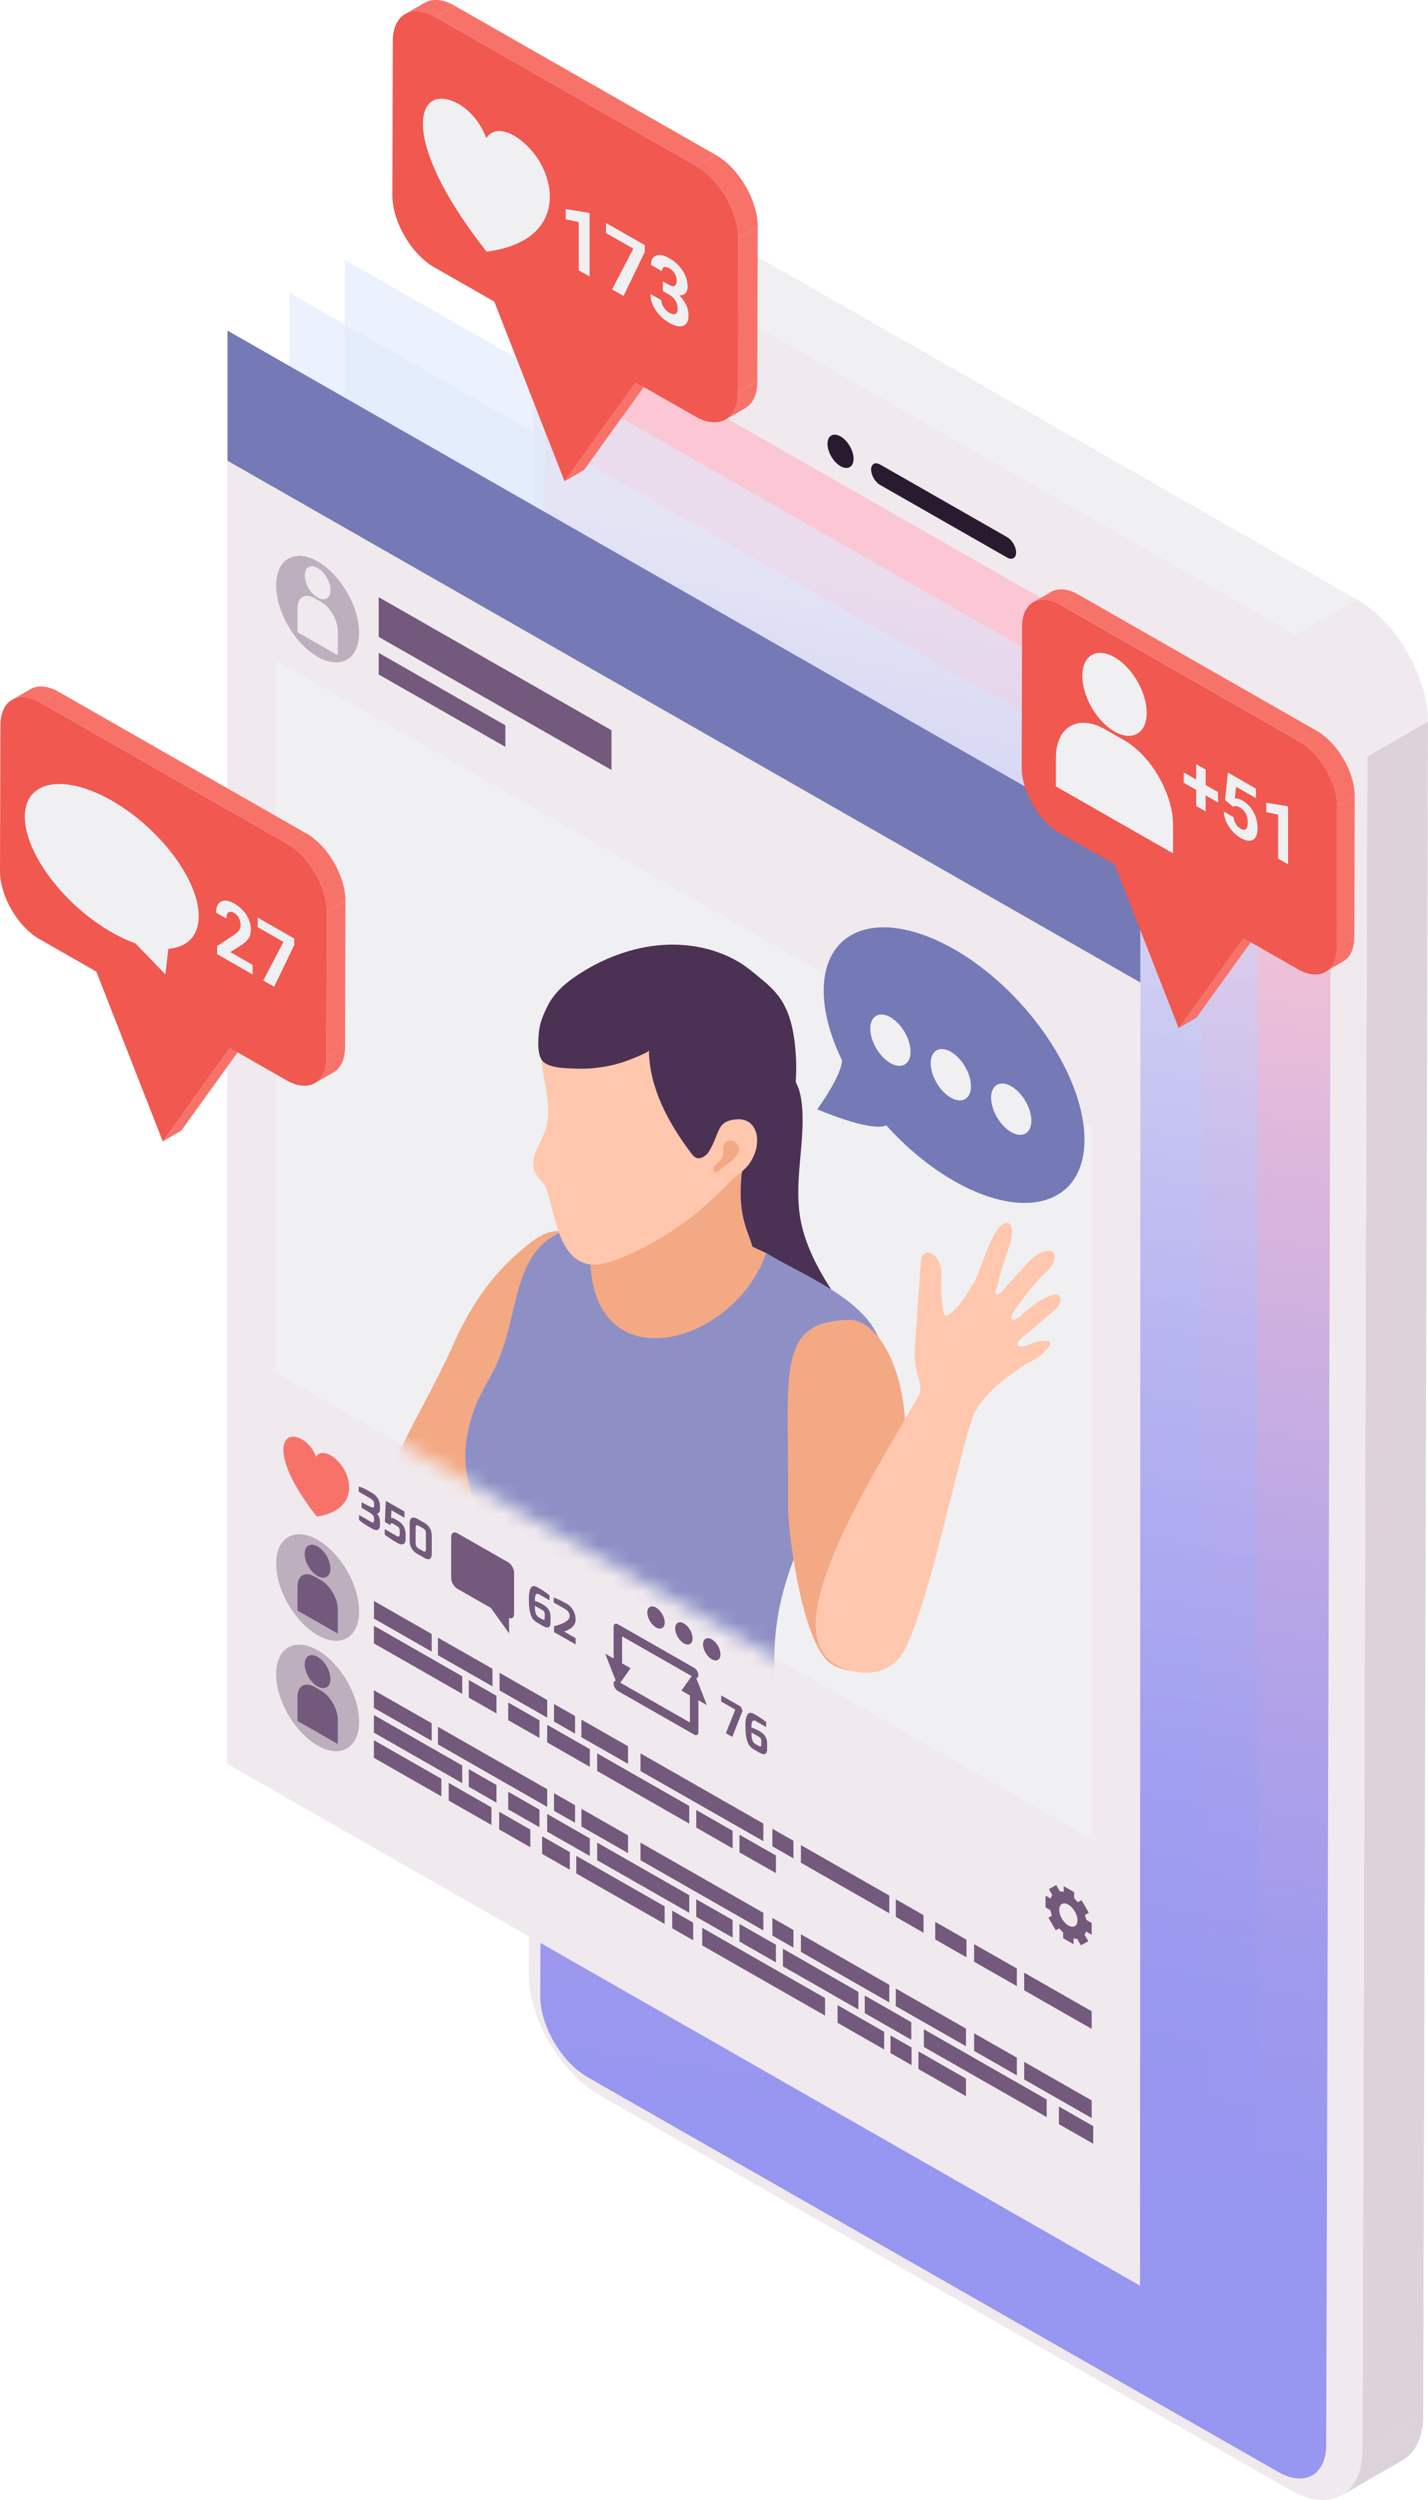 <?xml version="1.0" encoding="UTF-8"?> <svg xmlns="http://www.w3.org/2000/svg" width="92" height="161" viewBox="0 0 92 161" fill="none"> <g clip-path="url(#clip0_581_5409)"> <path d="M88.082 48.722L92 46.467L91.69 155.517L87.772 157.773L88.082 48.722Z" fill="#DED2DA"></path> <path d="M82.589 43.12C84.28 44.087 85.656 46.441 85.651 48.364L85.336 157.414C85.336 159.342 83.949 160.122 82.258 159.15L37.763 133.726C36.067 132.759 34.696 130.405 34.701 128.482L35.011 19.432C35.011 17.504 36.397 16.724 38.088 17.696L82.584 43.12H82.589Z" fill="#F0EAEE"></path> <path d="M56.699 31.229L64.886 35.907C65.201 36.088 65.464 35.938 65.464 35.579C65.464 35.221 65.207 34.773 64.886 34.592L56.699 29.914C56.384 29.732 56.122 29.883 56.122 30.242C56.122 30.6 56.379 31.047 56.699 31.229Z" fill="#2A1A30"></path> <path d="M53.312 28.584C53.312 29.114 53.691 29.758 54.153 30.023C54.615 30.288 54.993 30.075 54.993 29.545C54.993 29.015 54.615 28.371 54.153 28.106C53.691 27.841 53.312 28.054 53.312 28.584Z" fill="#2A1A30"></path> <path d="M42.915 13.18L87.41 38.604C87.804 38.827 88.182 39.103 88.55 39.414C89.301 40.059 89.978 40.875 90.529 41.769L86.612 44.024C86.061 43.13 85.383 42.315 84.637 41.67C84.275 41.358 83.892 41.083 83.498 40.859L38.997 15.43L42.915 13.175V13.18Z" fill="#F0F0F2"></path> <path d="M83.492 40.854L87.41 38.599C89.951 40.054 92.005 43.572 91.999 46.462L88.082 48.717C88.092 45.828 86.034 42.304 83.492 40.854Z" fill="#F0EAEE"></path> <path d="M90.345 158.443L86.428 160.698C87.252 160.22 87.767 159.212 87.772 157.778L91.69 155.522C91.69 156.957 91.175 157.97 90.345 158.443Z" fill="#DED2DA"></path> <path d="M90.345 158.443L86.428 160.698C87.252 160.22 87.767 159.212 87.772 157.778L91.69 155.522C91.69 156.962 91.175 157.97 90.345 158.443Z" fill="#DED2DA"></path> <mask id="mask0_581_5409" style="mask-type:luminance" maskUnits="userSpaceOnUse" x="86" y="155" width="6" height="6"> <path d="M90.345 158.443L86.428 160.698C87.252 160.22 87.767 159.212 87.772 157.778L91.69 155.522C91.69 156.962 91.175 157.97 90.345 158.443Z" fill="white"></path> </mask> <g mask="url(#mask0_581_5409)"> <g style="mix-blend-mode:multiply" opacity="0.2"> <path d="M87.772 157.772L91.69 155.517C91.69 156.951 91.175 157.965 90.345 158.438L86.428 160.693C87.252 160.215 87.767 159.207 87.772 157.772Z" fill="#DED2DA"></path> </g> </g> <path d="M35.72 15.113L39.637 12.857C40.472 12.374 41.633 12.447 42.914 13.175L38.997 15.43C37.715 14.697 36.56 14.63 35.72 15.113Z" fill="#F0F0F2"></path> <mask id="mask1_581_5409" style="mask-type:luminance" maskUnits="userSpaceOnUse" x="35" y="12" width="8" height="4"> <path d="M42.914 13.18L38.997 15.435C37.715 14.703 36.56 14.635 35.72 15.118L39.637 12.863C39.989 12.66 40.399 12.556 40.845 12.556C41.465 12.556 42.169 12.759 42.909 13.18H42.914Z" fill="white"></path> </mask> <g mask="url(#mask1_581_5409)"> <path d="M35.72 15.113L39.637 12.857C40.147 12.566 40.772 12.478 41.47 12.613L37.553 14.869C36.854 14.734 36.229 14.822 35.72 15.113Z" fill="#F0F0F2"></path> <path d="M37.552 14.869L41.47 12.613C41.921 12.702 42.41 12.889 42.914 13.175L38.996 15.43C38.492 15.144 38.009 14.957 37.552 14.869Z" fill="#F0F0F2"></path> </g> <path d="M34.066 127.089C34.056 129.979 36.114 133.502 38.656 134.952L83.151 160.376C84.496 161.145 85.709 161.182 86.554 160.615C87.132 160.226 87.541 159.555 87.699 158.64C87.746 158.37 87.772 158.079 87.772 157.773L88.088 48.722C88.088 48.099 87.993 47.439 87.82 46.784C87.184 44.404 85.493 41.998 83.498 40.859L38.997 15.43C38.635 15.222 38.288 15.072 37.947 14.967C37.154 14.723 36.434 14.76 35.857 15.04C35.221 15.347 34.754 15.95 34.528 16.797C34.428 17.166 34.376 17.576 34.376 18.034L34.066 127.084V127.089ZM34.701 128.482L35.011 19.432C35.011 19.125 35.048 18.85 35.111 18.605C35.263 18.039 35.573 17.639 35.998 17.436C36.387 17.249 36.865 17.228 37.39 17.389C37.616 17.457 37.847 17.561 38.089 17.696L82.584 43.12C83.913 43.879 85.042 45.485 85.467 47.07C85.583 47.506 85.646 47.948 85.646 48.364L85.336 157.414C85.336 157.622 85.32 157.814 85.288 157.996C85.183 158.604 84.91 159.051 84.527 159.311C83.965 159.69 83.156 159.664 82.258 159.15L37.763 133.726C36.072 132.759 34.696 130.405 34.701 128.482Z" fill="#F0EAEE"></path> <path d="M85.75 52.683L85.441 157.466C85.441 158.043 85.314 158.521 85.089 158.874C84.574 159.701 83.545 159.877 82.363 159.202L37.868 133.778C37.637 133.648 37.411 133.487 37.196 133.31C35.825 132.182 34.801 130.197 34.806 128.534L35.121 23.751C35.121 21.822 36.508 21.043 38.199 22.015L82.694 47.439C83.996 48.182 85.11 49.746 85.551 51.305C85.682 51.773 85.756 52.236 85.756 52.677L85.75 52.683Z" fill="url(#paint0_linear_581_5409)"></path> <path style="mix-blend-mode:multiply" opacity="0.6" d="M18.642 18.85L18.616 111.15L77.432 144.754L77.459 52.454L18.642 18.85Z" fill="url(#paint1_linear_581_5409)"></path> <path style="mix-blend-mode:multiply" opacity="0.6" d="M22.208 16.735L22.182 109.035L80.998 142.639L81.025 50.339L22.208 16.735Z" fill="url(#paint2_linear_581_5409)"></path> <path d="M14.657 21.292L14.63 113.592L73.447 147.197L73.473 54.897L14.657 21.292Z" fill="#F0EAEE"></path> <path d="M73.468 63.274L14.657 29.67V21.292L73.468 54.897V63.274Z" fill="#7579B6"></path> <path d="M23.137 40.755C23.137 39.061 21.94 37.003 20.465 36.156C18.989 35.309 17.791 36 17.791 37.7C17.791 39.399 18.989 41.452 20.465 42.299C21.94 43.141 23.137 42.455 23.137 40.755Z" fill="#BEAFBE"></path> <path d="M21.294 38.006C21.294 38.531 20.921 38.744 20.465 38.484C20.008 38.224 19.635 37.585 19.635 37.06C19.635 36.535 20.008 36.322 20.465 36.582C20.921 36.842 21.294 37.481 21.294 38.006Z" fill="#F0EAEE"></path> <path d="M21.762 42.195V40.626C21.762 39.94 21.273 39.097 20.675 38.755L20.255 38.516C19.656 38.172 19.168 38.458 19.168 39.144V40.714L21.762 42.195Z" fill="#F0EAEE"></path> <path d="M21.284 93.714C21.583 93.88 21.888 94.176 22.092 94.498C22.78 95.564 22.791 97.294 20.417 97.674C17.996 94.618 17.96 92.872 18.632 92.57C18.837 92.477 19.131 92.518 19.435 92.684C19.792 92.882 20.155 93.261 20.365 93.817C20.564 93.49 20.921 93.511 21.279 93.714H21.284Z" fill="#F7736A"></path> <path d="M23.117 95.74C23.353 95.782 23.673 95.969 23.994 96.156C24.293 96.333 24.482 96.65 24.482 96.983V97.144C24.482 97.367 24.414 97.481 24.277 97.466C24.419 97.617 24.482 97.809 24.482 98.048V98.178C24.482 98.536 24.303 98.63 23.973 98.443C23.663 98.266 23.369 98.11 23.132 97.876V97.565L23.82 97.96C23.999 98.064 24.099 98.105 24.099 97.908V97.809C24.099 97.622 23.999 97.523 23.836 97.424L23.295 97.097V96.749L23.836 97.024C24.025 97.123 24.104 97.118 24.104 96.957V96.847C24.104 96.671 23.978 96.562 23.836 96.484L23.111 96.068V95.756L23.117 95.74Z" fill="#73597B"></path> <path d="M24.792 98.479L25.553 98.916C25.732 99.015 25.753 98.905 25.753 98.807V98.599C25.753 98.495 25.737 98.37 25.574 98.277L25.322 98.131C25.228 98.074 25.154 98.09 25.154 98.219L24.797 98.017L24.855 96.655L26.058 97.341V97.741L25.217 97.263L25.196 97.762C25.254 97.741 25.322 97.762 25.385 97.793C25.49 97.84 25.622 97.928 25.679 97.965C25.994 98.162 26.131 98.469 26.131 98.786V99.103C26.131 99.529 25.853 99.503 25.627 99.378C25.291 99.186 25.154 99.103 24.787 98.828V98.49L24.792 98.479Z" fill="#73597B"></path> <path d="M26.394 98.1C26.394 97.731 26.588 97.642 26.892 97.814L27.339 98.069C27.701 98.277 27.817 98.599 27.817 98.895V100.054C27.817 100.423 27.638 100.501 27.339 100.329L26.892 100.075C26.588 99.903 26.394 99.612 26.394 99.238V98.095V98.1ZM26.977 99.732L27.239 99.882C27.365 99.955 27.439 99.94 27.439 99.773V98.749C27.439 98.609 27.386 98.495 27.255 98.422L26.971 98.261C26.808 98.167 26.777 98.282 26.777 98.37V99.394C26.777 99.581 26.892 99.68 26.982 99.732H26.977Z" fill="#73597B"></path> <path d="M34.543 102.18C34.816 102.31 35.153 102.538 35.405 102.736V103.063L34.727 102.673C34.48 102.533 34.459 102.855 34.454 103.094C34.612 103.141 34.79 103.219 35 103.344C35.384 103.562 35.468 103.843 35.468 104.139V104.477C35.468 104.856 35.273 104.877 34.985 104.716L34.596 104.492C34.281 104.31 34.071 103.978 34.071 103.001C34.071 102.18 34.302 102.07 34.538 102.18H34.543ZM34.717 104.154L34.922 104.274C35.032 104.336 35.095 104.342 35.095 104.18V103.973C35.095 103.817 35.042 103.744 34.932 103.682L34.459 103.411C34.459 103.723 34.486 104.025 34.717 104.154Z" fill="#73597B"></path> <path d="M35.672 102.881C35.919 102.975 36.145 103.073 36.497 103.271C36.907 103.505 37.085 103.926 37.085 104.305C37.085 104.814 36.518 105.012 36.339 105.074L37.085 105.5V105.901L35.693 105.106V104.726C35.945 104.674 36.702 104.451 36.702 104.092C36.702 103.884 36.607 103.739 36.376 103.604L35.672 103.203V102.881Z" fill="#73597B"></path> <path d="M46.459 109.185L47.735 109.913L47.84 110.173L47.178 111.856L46.764 111.617L47.373 110.1L46.464 109.58V109.18L46.459 109.185Z" fill="#73597B"></path> <path d="M48.497 110.339C48.77 110.469 49.106 110.698 49.358 110.895V111.222L48.68 110.833C48.434 110.692 48.413 111.015 48.407 111.254C48.565 111.3 48.743 111.378 48.953 111.503C49.337 111.721 49.421 112.002 49.421 112.298V112.636C49.421 113.015 49.227 113.036 48.938 112.875L48.549 112.652C48.234 112.47 48.024 112.137 48.024 111.16C48.024 110.339 48.255 110.23 48.491 110.339H48.497ZM48.67 112.314L48.875 112.433C48.985 112.496 49.048 112.501 49.048 112.34V112.132C49.048 111.976 48.995 111.903 48.885 111.841L48.413 111.571C48.413 111.882 48.439 112.184 48.67 112.314Z" fill="#73597B"></path> <path d="M32.711 100.594L29.471 98.744C29.245 98.614 29.066 98.718 29.066 98.973V101.629C29.066 101.883 29.245 102.195 29.471 102.32L31.619 103.546L32.805 105.194L32.79 104.206C32.979 104.274 33.12 104.17 33.12 103.941V101.286C33.12 101.031 32.942 100.719 32.716 100.594H32.711Z" fill="#73597B"></path> <path d="M23.137 103.765C23.137 102.07 21.94 100.012 20.465 99.165C18.989 98.323 17.791 99.009 17.791 100.709C17.791 102.408 18.989 104.461 20.465 105.308C21.94 106.15 23.137 105.464 23.137 103.765Z" fill="#BEAFBE"></path> <path d="M21.289 101.015C21.289 101.54 20.916 101.753 20.459 101.494C20.002 101.234 19.629 100.594 19.629 100.07C19.629 99.545 20.002 99.332 20.459 99.591C20.916 99.851 21.289 100.49 21.289 101.015Z" fill="#73597B"></path> <path d="M21.762 105.204V103.635C21.762 102.949 21.273 102.107 20.675 101.764L20.255 101.525C19.656 101.182 19.168 101.468 19.168 102.154V103.723L21.762 105.204Z" fill="#73597B"></path> <path d="M27.811 106.363L24.093 104.238V103.105L27.811 105.23V106.363Z" fill="#73597B"></path> <path d="M29.78 109.086L24.088 105.833L24.093 104.7L29.78 107.953V109.086Z" fill="#73597B"></path> <path d="M31.986 110.344L30.201 109.326V108.193L31.986 109.211V110.344Z" fill="#73597B"></path> <path d="M34.754 111.924L32.742 110.781V109.643L34.754 110.791V111.924Z" fill="#73597B"></path> <path d="M37.999 113.785L35.252 112.21V111.077L37.999 112.646V113.785Z" fill="#73597B"></path> <path d="M44.406 117.443L38.472 114.05V112.917L44.406 116.305V117.443Z" fill="#73597B"></path> <path d="M47.2 119.039L44.857 117.698V116.565L47.2 117.906V119.039Z" fill="#73597B"></path> <path d="M49.988 120.629L47.641 119.293V118.155L49.988 119.496V120.629Z" fill="#73597B"></path> <path d="M57.293 123.212L51.6 119.959V118.826L57.293 122.074V123.212Z" fill="#73597B"></path> <path d="M59.498 124.47L57.713 123.446V122.313L59.498 123.337V124.47Z" fill="#73597B"></path> <path d="M62.266 126.05L60.254 124.901V123.768L62.266 124.917V126.05Z" fill="#73597B"></path> <path d="M65.511 127.905L62.759 126.336V125.203L65.511 126.772V127.905Z" fill="#73597B"></path> <path d="M70.332 130.659L65.984 128.175V127.042L70.332 129.526V130.659Z" fill="#73597B"></path> <path d="M31.729 108.603L28.215 106.597V105.464L31.729 107.47V108.603Z" fill="#73597B"></path> <path d="M35.252 110.614L32.185 108.863V107.73L35.252 109.481V110.614Z" fill="#73597B"></path> <path d="M37.048 111.643L35.693 110.869V109.736L37.048 110.51V111.643Z" fill="#73597B"></path> <path d="M51.117 119.678L49.762 118.904V117.771L51.117 118.545V119.678Z" fill="#73597B"></path> <path d="M40.462 113.592L37.458 111.877V110.744L40.462 112.459V113.592Z" fill="#73597B"></path> <path d="M49.179 118.571L41.265 114.055V112.917L49.179 117.438V118.571Z" fill="#73597B"></path> <path d="M23.137 110.874C23.137 109.18 21.94 107.122 20.465 106.275C18.989 105.433 17.791 106.119 17.791 107.818C17.791 109.518 18.989 111.571 20.465 112.418C21.94 113.26 23.137 112.574 23.137 110.874Z" fill="#BEAFBE"></path> <path d="M21.289 108.125C21.289 108.65 20.916 108.863 20.459 108.603C20.002 108.343 19.629 107.704 19.629 107.179C19.629 106.654 20.002 106.441 20.459 106.701C20.916 106.961 21.289 107.6 21.289 108.125Z" fill="#73597B"></path> <path d="M21.762 112.314V110.744C21.762 110.058 21.273 109.216 20.675 108.873L20.255 108.634C19.656 108.291 19.168 108.577 19.168 109.263V110.833L21.762 112.314Z" fill="#73597B"></path> <path d="M27.811 112.111L24.088 109.986V108.853L27.811 110.978V112.111Z" fill="#73597B"></path> <path d="M29.78 114.834L24.088 111.581V110.448L29.78 113.696V114.834Z" fill="#73597B"></path> <path d="M31.986 116.092L30.201 115.068V113.935L31.986 114.954V116.092Z" fill="#73597B"></path> <path d="M34.754 117.672L32.742 116.523V115.391L34.754 116.539V117.672Z" fill="#73597B"></path> <path d="M37.999 119.527L35.252 117.958V116.82L37.999 118.394V119.527Z" fill="#73597B"></path> <path d="M44.406 123.186L38.472 119.798V118.665L44.406 122.053V123.186Z" fill="#73597B"></path> <path d="M47.2 124.782L44.857 123.446V122.313L47.2 123.649V124.782Z" fill="#73597B"></path> <path d="M49.988 126.377L47.641 125.036V123.903L49.988 125.239V126.377Z" fill="#73597B"></path> <path d="M57.293 128.955L51.6 125.701V124.569L57.293 127.822V128.955Z" fill="#73597B"></path> <path d="M62.234 131.777L57.708 129.194L57.713 128.061L62.234 130.644V131.777Z" fill="#73597B"></path> <path d="M65.511 133.653L62.759 132.078V130.945L65.511 132.515V133.653Z" fill="#73597B"></path> <path d="M70.332 136.402L65.984 133.918V132.785L70.332 135.269V136.402Z" fill="#73597B"></path> <path d="M35.252 116.362L28.215 112.34V111.207L35.252 115.224V116.362Z" fill="#73597B"></path> <path d="M37.048 117.386L35.693 116.617V115.479L37.048 116.253V117.386Z" fill="#73597B"></path> <path d="M51.117 125.426L49.762 124.652V123.519L51.117 124.293V125.426Z" fill="#73597B"></path> <path d="M40.462 119.34L37.458 117.625V116.487L40.462 118.202V119.34Z" fill="#73597B"></path> <path d="M70.432 138.055L68.221 136.797V135.659L70.432 136.922V138.055Z" fill="#73597B"></path> <path d="M49.179 124.319L41.265 119.798V118.665L49.179 123.186V124.319Z" fill="#73597B"></path> <path d="M37.127 119.517L42.82 122.77V123.903L37.127 120.65V119.517Z" fill="#73597B"></path> <path d="M34.927 118.259L36.712 119.278V120.411L34.927 119.392V118.259Z" fill="#73597B"></path> <path d="M32.159 116.679L34.165 117.823V118.961L32.159 117.812V116.679Z" fill="#73597B"></path> <path d="M28.909 114.819L31.66 116.394V117.527L28.909 115.957V114.819Z" fill="#73597B"></path> <path d="M24.088 112.07L28.436 114.554V115.687L24.088 113.203V112.07Z" fill="#73597B"></path> <path d="M59.173 132.109L62.234 133.861V134.994L59.173 133.248V132.109Z" fill="#73597B"></path> <path d="M57.372 131.086L58.727 131.855V132.993L57.372 132.219V131.086Z" fill="#73597B"></path> <path d="M43.308 123.046L44.658 123.82V124.953L43.308 124.179V123.046Z" fill="#73597B"></path> <path d="M53.963 129.132L56.962 130.847V131.985L53.963 130.27V129.132Z" fill="#73597B"></path> <path d="M45.241 124.153L53.155 128.674V129.807L45.241 125.286V124.153Z" fill="#73597B"></path> <path d="M55.302 129.412L50.44 126.632V125.499L55.302 128.279V129.412Z" fill="#73597B"></path> <path d="M58.711 131.361L55.712 129.646V128.513L58.711 130.228V131.361Z" fill="#73597B"></path> <path d="M67.433 136.34L59.52 131.824V130.685L67.433 135.207V136.34Z" fill="#73597B"></path> <path d="M42.825 104.487C42.825 104.134 42.573 103.702 42.264 103.526C41.954 103.349 41.702 103.494 41.702 103.848C41.702 104.201 41.954 104.633 42.264 104.809C42.573 104.986 42.825 104.84 42.825 104.487Z" fill="#73597B"></path> <path d="M44.621 105.511C44.621 105.157 44.369 104.726 44.059 104.549C43.75 104.373 43.498 104.518 43.498 104.872C43.498 105.225 43.75 105.656 44.059 105.833C44.369 106.01 44.621 105.864 44.621 105.511Z" fill="#73597B"></path> <path d="M46.417 106.535C46.417 106.181 46.165 105.75 45.855 105.573C45.545 105.397 45.294 105.542 45.294 105.895C45.294 106.249 45.545 106.68 45.855 106.857C46.165 107.034 46.417 106.888 46.417 106.535Z" fill="#73597B"></path> <path d="M68.494 124.823V124.449C68.405 124.371 68.321 124.283 68.242 124.184L68.016 124.309L67.544 123.498L67.769 123.368C67.728 123.254 67.691 123.134 67.67 123.015L67.36 122.838V122.079L67.686 122.266C67.712 122.183 67.749 122.105 67.796 122.043L67.575 121.663L68.048 121.398L68.284 121.804C68.363 121.804 68.447 121.814 68.531 121.84V121.471L69.203 121.856V122.251C69.282 122.329 69.361 122.412 69.434 122.505L69.676 122.37L70.148 123.181L69.896 123.321C69.933 123.425 69.965 123.534 69.986 123.638L70.332 123.841V124.6L69.975 124.392C69.949 124.47 69.917 124.537 69.875 124.6L70.117 125.015L69.639 125.275L69.397 124.86C69.324 124.86 69.245 124.86 69.166 124.834V125.208L68.499 124.823H68.494ZM68.242 122.994C68.242 123.363 68.505 123.815 68.83 124.002C69.156 124.189 69.418 124.038 69.418 123.669C69.418 123.3 69.156 122.848 68.83 122.661C68.505 122.474 68.242 122.625 68.242 122.994Z" fill="#73597B"></path> <path d="M44.721 111.706L39.806 108.899C39.654 108.811 39.533 108.603 39.533 108.432C39.533 108.26 39.654 108.187 39.806 108.276L44.448 110.926V108.91C44.448 108.738 44.569 108.665 44.721 108.754C44.873 108.842 44.994 109.05 44.994 109.222V111.55C44.994 111.721 44.873 111.794 44.721 111.706Z" fill="#73597B"></path> <path d="M43.902 108.873L44.721 107.725L45.54 109.809L43.902 108.873Z" fill="#73597B"></path> <path d="M39.806 107.553C39.654 107.465 39.533 107.257 39.533 107.086V104.757C39.533 104.586 39.654 104.513 39.806 104.601L44.721 107.408C44.873 107.496 44.994 107.704 44.994 107.876C44.994 108.047 44.873 108.12 44.721 108.031L40.079 105.381V107.397C40.079 107.569 39.958 107.642 39.806 107.553Z" fill="#73597B"></path> <path d="M40.625 107.434L39.806 108.588L38.992 106.498L40.625 107.434Z" fill="#73597B"></path> <path d="M70.327 118.426L17.787 88.407V42.548L70.327 72.572V118.426Z" fill="#F0F0F2"></path> <path d="M39.396 49.585V47.028L24.398 38.458V41.015L39.396 49.585Z" fill="#73597B"></path> <path d="M32.559 48.099V46.711L24.398 42.044V43.437L32.559 48.099Z" fill="#73597B"></path> <mask id="mask2_581_5409" style="mask-type:luminance" maskUnits="userSpaceOnUse" x="17" y="42" width="54" height="77"> <path d="M70.327 118.426L17.787 88.407V42.548L70.327 72.572V118.426Z" fill="white"></path> </mask> <g mask="url(#mask2_581_5409)"> <path d="M30.847 98.292C31.141 97.965 31.43 97.627 31.708 97.289C33.215 95.444 34.649 93.542 36.009 91.593C36.818 90.429 37.653 89.26 38.367 88.038C38.976 86.994 40.111 85.076 40.315 83.844C40.693 81.568 38.546 79.39 36.062 79.281C34.996 79.234 34.124 80.045 33.357 80.71C31.556 82.264 30.217 84.312 29.261 86.464C28.016 89.28 26.378 91.921 25.154 94.758C24.923 95.299 24.634 95.86 24.519 96.442C23.957 99.207 25.396 101.296 27.454 100.88C28.305 100.709 29.056 100.101 29.66 99.519C30.07 99.129 30.464 98.713 30.847 98.287V98.292Z" fill="#F3A984"></path> <path d="M50.939 69.215C51.48 69.812 51.643 70.659 51.69 71.465C51.822 73.757 51.181 76.064 51.538 78.33C51.816 80.097 52.678 81.698 53.639 83.184C54.095 83.891 54.489 84.426 54.699 85.227C54.925 86.084 55.33 86.931 55.755 87.711C56.711 89.473 58.076 91.188 58.008 93.183C56.175 93.968 54.059 93.599 52.373 92.633C50.482 91.552 49.264 89.525 47.972 87.825C47.043 86.599 46.166 85.315 45.614 83.881C45.184 82.769 44.958 81.573 44.953 80.383C44.953 79.76 45 79.136 45.058 78.512C45.31 75.638 45.562 72.764 45.809 69.89C45.819 69.994 45.63 70.015 45.578 69.921C45.525 69.828 45.562 69.713 45.604 69.615L50.939 69.215Z" fill="#4B3154"></path> <path d="M49.363 80.695C47.541 79.874 46.88 79.427 44.968 79.001C44.658 78.933 43.618 79.323 43.303 79.255C40.977 78.767 38.504 78.876 36.35 79.817C36.324 79.827 36.303 79.837 36.277 79.853V93.973H49.952L49.363 80.7V80.695Z" fill="#F3A984"></path> <path d="M39.192 78.757C39.15 78.757 39.113 78.757 39.076 78.757C39.417 78.651 39.612 78.742 39.192 78.757Z" fill="#F7736A"></path> <path d="M30.485 90.944C30.858 89.821 31.614 88.761 32.086 87.649C33.819 83.548 32.732 78.99 39.071 78.762C38.677 78.881 38.094 79.255 38.042 80.295C37.59 89.291 47.263 86.791 49.358 80.695C52.094 82.332 56.558 83.964 56.858 87.212C56.91 87.794 56.112 88.579 55.917 89.265C55.697 90.055 55.424 90.829 55.119 91.593C53.47 95.761 50.876 99.617 50.125 104.03C49.831 105.755 49.831 107.512 49.931 109.258C49.978 110.084 50.125 110.937 50.083 111.758C50.073 111.981 50.12 112.387 50.083 112.579C50.02 112.88 49.863 112.989 49.579 113.213C48.056 114.388 46.076 114.517 44.38 115.38C36.949 119.153 32.864 113.915 32.297 113.488C31.871 113.166 32.055 113.265 32.412 110.214C33.888 97.71 28.311 97.487 30.485 90.949V90.944Z" fill="#8E90C5"></path> <path d="M48.639 81.303C48.639 81.303 39.99 86.375 40.116 81.688C40.295 75.15 40.667 74.396 43.561 73.383C44.354 73.107 45.184 72.889 46.024 72.873C49.08 72.816 47.899 74.464 47.783 75.617C47.442 79.037 48.587 79.51 48.639 81.303Z" fill="#F3A984"></path> <path d="M44.968 78.034C45.22 77.821 45.472 77.608 45.714 77.384C46.554 76.61 47.51 75.711 48.093 74.729C49.968 71.579 50.057 67.359 47.389 64.62C45.493 62.677 42.484 61.871 39.859 62.609C39.15 62.812 38.472 63.113 37.811 63.446C37.243 63.737 36.676 64.059 36.246 64.522C35.962 64.828 35.742 65.187 35.542 65.551C35.316 65.961 35.111 66.387 34.996 66.84C34.486 68.877 35.857 70.961 35.069 72.972C34.896 73.409 34.639 73.819 34.486 74.261C34.329 74.703 34.287 75.217 34.534 75.617C34.77 75.997 35.075 76.184 35.216 76.605C35.405 77.171 35.531 77.774 35.694 78.351C35.873 78.98 36.051 79.619 36.377 80.191C37.165 81.589 38.304 81.677 39.717 81.126C41.623 80.383 43.403 79.333 44.968 78.034Z" fill="#FFC7AD"></path> <path d="M51.296 68.461C51.155 64.496 49.973 63.82 48.45 62.557C46.974 61.331 44.984 60.78 43.067 60.837C41.109 60.894 39.192 61.559 37.538 62.583C37.469 62.625 37.406 62.666 37.338 62.708C36.482 63.259 35.721 63.893 35.264 64.813C35.033 65.275 34.796 65.837 34.733 66.356C34.67 66.881 34.565 68.035 35.038 68.414C35.532 68.809 36.571 68.799 37.175 68.82C37.995 68.846 38.814 68.757 39.607 68.555C40.001 68.456 40.389 68.326 40.767 68.165C40.893 68.113 41.807 67.765 41.807 67.64C41.839 70.088 43.073 72.328 44.512 74.245C44.617 74.386 44.737 74.531 44.905 74.578C45.157 74.645 45.394 74.464 45.593 74.297C46.208 73.772 46.938 73.128 47.809 73.559C48.382 73.907 48.167 74.645 48.03 75.176C48.004 75.274 47.783 76.028 48.098 76.033C48.413 76.033 51.459 73.227 51.291 68.456L51.296 68.461Z" fill="#4B3154"></path> <path d="M47.479 72.083C48.844 71.99 49.191 73.674 48.256 74.968C47.983 75.347 47.5 75.685 47.137 75.986C44.69 78.05 44.071 75.815 44.853 75.113C46.66 73.481 45.761 72.198 47.479 72.083Z" fill="#FFC7AD"></path> <path d="M46.602 75.16C46.759 75.014 48.319 74.105 47.258 73.487C46.964 73.315 46.638 73.57 46.591 73.876C46.565 74.037 46.617 74.199 46.591 74.36C46.575 74.453 46.539 74.542 46.486 74.625C46.35 74.848 45.877 75.061 45.966 75.389C46.05 75.68 46.507 75.238 46.596 75.16H46.602Z" fill="#F3A984"></path> <path d="M58.181 94.488C58.932 89.114 56.768 84.946 54.683 84.998C49.883 85.118 50.86 88.501 50.771 97.055C50.755 98.433 51.574 105.256 53.307 106.956C53.895 107.533 55.077 107.73 55.875 107.579C59.583 106.873 57.981 95.927 58.181 94.488Z" fill="#F3A984"></path> <path d="M59.289 89.281C59.242 88.854 59.079 88.444 59 88.023C58.895 87.451 58.932 86.869 58.974 86.292C59.089 84.645 59.205 82.997 59.32 81.344C59.341 81.074 59.41 80.742 59.672 80.669C59.788 80.638 59.914 80.669 60.019 80.731C60.344 80.903 60.539 81.267 60.607 81.625C60.68 81.989 60.649 82.358 60.638 82.727C60.628 83.34 60.68 83.954 60.806 84.556C60.817 84.608 60.833 84.671 60.875 84.702C60.953 84.764 61.074 84.707 61.158 84.645C61.536 84.359 61.852 84.005 62.114 83.616C62.251 83.413 62.377 83.205 62.492 82.992C62.597 82.794 62.755 82.639 62.844 82.441C63.322 81.355 63.605 80.175 64.257 79.183C64.472 78.85 65.065 78.455 65.176 79.099C65.265 79.629 65.065 80.16 64.887 80.669C64.671 81.287 64.477 81.916 64.314 82.55C64.278 82.701 64.251 82.857 64.199 83.002C64.173 83.07 64.089 83.179 64.104 83.252C64.209 83.683 64.861 82.81 64.95 82.711C65.307 82.316 65.664 81.927 66.021 81.532C66.42 81.09 66.882 80.617 67.481 80.56C67.675 80.544 67.838 80.549 67.912 80.726C67.964 80.861 67.933 81.09 67.891 81.225C67.796 81.526 67.555 81.755 67.329 81.979C66.777 82.529 66.273 83.122 65.822 83.756C65.612 84.052 65.349 84.374 65.197 84.702C64.992 85.128 65.449 85.008 65.664 84.821C66.137 84.411 66.604 83.974 67.161 83.678C67.392 83.553 67.728 83.382 67.99 83.361C68.316 83.335 68.39 83.688 68.279 83.933C68.174 84.177 67.964 84.359 67.759 84.53C67.271 84.951 66.777 85.367 66.289 85.788C66.084 85.96 65.78 86.141 65.633 86.365C65.522 86.531 65.522 86.734 65.769 86.724C66.105 86.713 66.399 86.521 66.72 86.422C66.94 86.355 67.177 86.329 67.407 86.355C67.513 86.365 67.639 86.406 67.665 86.505C67.686 86.588 67.628 86.666 67.576 86.734C67.281 87.093 66.93 87.446 66.499 87.638C66.037 87.841 65.585 88.205 65.17 88.49C64.32 89.088 63.516 89.785 62.965 90.673C62.634 91.209 62.403 91.806 62.041 92.321C61.951 92.445 61.852 92.57 61.71 92.617C61.547 92.674 61.363 92.627 61.195 92.565C60.654 92.368 60.16 92.045 59.756 91.64C59.457 91.344 58.853 90.756 59.058 90.309C59.221 89.961 59.32 89.66 59.278 89.265L59.289 89.281Z" fill="#FFC7AD"></path> <path d="M62.749 91.084C61.536 89.925 60.806 89.478 59.273 89.743C55.633 95.98 50.387 104.425 53.507 106.976C54.221 107.564 56.432 108.359 57.839 106.893C59.535 105.137 61.883 92.965 62.749 91.079V91.084Z" fill="#FFC7AD"></path> </g> <path d="M67.407 66.71C64.125 61.918 58.811 58.883 55.529 59.922C52.756 60.806 52.325 64.324 54.247 68.284C54.232 69.282 52.651 71.439 52.651 71.439C52.651 71.439 56.091 72.93 57.099 72.473C60.334 76.075 64.608 78.153 67.407 77.265C70.69 76.225 70.69 71.496 67.407 66.71Z" fill="#7579B6"></path> <path d="M58.663 67.728C58.663 68.544 58.086 68.877 57.366 68.466C56.652 68.056 56.069 67.063 56.069 66.247C56.069 65.431 56.647 65.099 57.366 65.509C58.081 65.92 58.663 66.912 58.663 67.728Z" fill="#F0F0F2"></path> <path d="M62.555 69.953C62.555 70.769 61.977 71.101 61.258 70.691C60.543 70.28 59.96 69.287 59.96 68.471C59.96 67.655 60.538 67.323 61.258 67.733C61.972 68.144 62.555 69.137 62.555 69.953Z" fill="#F0F0F2"></path> <path d="M66.446 72.172C66.446 72.988 65.869 73.32 65.149 72.91C64.435 72.499 63.852 71.506 63.852 70.691C63.852 69.875 64.43 69.542 65.149 69.953C65.863 70.363 66.446 71.356 66.446 72.172Z" fill="#F0F0F2"></path> <path d="M75.936 66.206L77.081 65.545L81.256 59.74L80.106 60.4L75.936 66.206Z" fill="#F7736A"></path> <path d="M67.718 38.12L66.573 38.781C67.024 38.521 67.644 38.557 68.332 38.952L69.477 38.292C68.789 37.897 68.164 37.861 67.718 38.12Z" fill="#F7736A"></path> <mask id="mask3_581_5409" style="mask-type:luminance" maskUnits="userSpaceOnUse" x="66" y="37" width="4" height="2"> <path d="M67.718 38.12L66.573 38.781C67.024 38.521 67.644 38.557 68.332 38.952L69.477 38.292C68.789 37.897 68.164 37.861 67.718 38.12Z" fill="white"></path> </mask> <g mask="url(#mask3_581_5409)"> <path d="M68.332 38.952L69.477 38.292C68.936 37.985 68.437 37.897 68.028 37.996L66.883 38.656C67.292 38.557 67.791 38.645 68.332 38.952Z" fill="#F7736A"></path> <path d="M66.882 38.656L68.027 37.996C67.917 38.022 67.812 38.063 67.712 38.12L66.567 38.781C66.662 38.723 66.767 38.682 66.882 38.656Z" fill="#F7736A"></path> </g> <path d="M85.383 62.578L86.528 61.918C86.975 61.663 87.248 61.118 87.253 60.348L86.108 61.008C86.108 61.783 85.83 62.323 85.389 62.578H85.383Z" fill="#F7736A"></path> <mask id="mask4_581_5409" style="mask-type:luminance" maskUnits="userSpaceOnUse" x="85" y="60" width="3" height="3"> <path d="M85.383 62.578L86.528 61.918C86.975 61.663 87.248 61.118 87.253 60.348L86.108 61.008C86.108 61.783 85.83 62.323 85.389 62.578H85.383Z" fill="white"></path> </mask> <g mask="url(#mask4_581_5409)"> <path d="M85.383 62.578L86.528 61.918C86.975 61.663 87.248 61.118 87.253 60.348L86.108 61.008C86.108 61.783 85.83 62.323 85.389 62.578H85.383Z" fill="#F7736A"></path> </g> <path d="M86.108 61.008L87.253 60.348L87.279 51.285L86.134 51.945L86.108 61.008Z" fill="#F7736A"></path> <path d="M83.666 47.714L84.811 47.054L69.477 38.292L68.332 38.952L83.666 47.714Z" fill="#F7736A"></path> <path d="M86.134 51.945L87.279 51.285C87.279 49.731 86.181 47.839 84.811 47.054L83.666 47.714C85.031 48.494 86.139 50.391 86.134 51.945Z" fill="#F7736A"></path> <mask id="mask5_581_5409" style="mask-type:luminance" maskUnits="userSpaceOnUse" x="83" y="47" width="5" height="5"> <path d="M86.134 51.945L87.279 51.285C87.279 49.731 86.181 47.839 84.811 47.054L83.666 47.714C85.031 48.494 86.139 50.391 86.134 51.945Z" fill="white"></path> </mask> <g mask="url(#mask5_581_5409)"> <path d="M86.134 51.945L87.279 51.285C87.279 50.547 87.032 49.731 86.628 48.998L85.483 49.658C85.892 50.396 86.139 51.207 86.134 51.945Z" fill="#F7736A"></path> <path d="M85.478 49.653L86.623 48.993C86.171 48.182 85.525 47.465 84.811 47.054L83.666 47.714C84.385 48.125 85.031 48.842 85.478 49.653Z" fill="#F7736A"></path> </g> <path d="M68.332 38.952C66.967 38.172 65.853 38.796 65.848 40.355L65.822 49.424C65.822 50.978 66.919 52.87 68.29 53.654L71.808 55.666L75.936 66.211L80.111 60.411L83.629 62.422C84.995 63.202 86.108 62.578 86.113 61.024L86.14 51.955C86.14 50.401 85.042 48.509 83.671 47.725L68.337 38.962L68.332 38.952Z" fill="#F05850"></path> <path d="M73.878 45.906C73.878 47.226 72.948 47.766 71.803 47.111C70.659 46.457 69.729 44.856 69.729 43.531C69.729 42.205 70.659 41.665 71.803 42.325C72.948 42.98 73.878 44.586 73.878 45.906Z" fill="#F0F0F2"></path> <path d="M75.574 54.959V53.119C75.574 51.113 74.15 48.655 72.412 47.662L71.189 46.966C69.451 45.973 68.027 46.8 68.027 48.806V50.645L75.579 54.959H75.574Z" fill="#F0F0F2"></path> <path d="M77.674 50.557L78.473 51.014V51.68L77.674 51.222V52.257L77.065 51.908V50.869L76.262 50.412V49.746L77.065 50.204V49.211L77.674 49.559V50.552V50.557Z" fill="#F0F0F2"></path> <path d="M78.924 51.524L79.108 49.752L80.914 50.786V51.399L79.633 50.666L79.554 51.415C79.707 51.409 79.869 51.456 80.037 51.55C80.342 51.726 80.583 51.971 80.757 52.288C80.93 52.605 81.019 52.963 81.019 53.353C81.019 53.592 80.977 53.779 80.888 53.92C80.799 54.06 80.673 54.133 80.51 54.143C80.347 54.153 80.153 54.096 79.932 53.966C79.738 53.857 79.554 53.706 79.391 53.519C79.223 53.332 79.092 53.13 78.998 52.911C78.903 52.693 78.85 52.475 78.845 52.262L79.481 52.626C79.496 52.787 79.538 52.932 79.622 53.067C79.701 53.197 79.806 53.301 79.938 53.374C80.085 53.457 80.195 53.462 80.274 53.384C80.352 53.312 80.389 53.161 80.389 52.943C80.389 52.724 80.342 52.547 80.253 52.381C80.163 52.22 80.037 52.09 79.869 51.997C79.717 51.908 79.596 51.888 79.502 51.924L79.439 51.955L78.929 51.519L78.924 51.524Z" fill="#F0F0F2"></path> <path d="M82.984 55.661L82.343 55.297V52.464L81.582 52.298V51.7L82.915 51.913L82.984 51.955V55.661Z" fill="#F0F0F2"></path> <path d="M10.487 73.507L11.674 72.821L16.007 66.803L14.815 67.489L10.487 73.507Z" fill="#F7736A"></path> <path d="M1.964 44.383L0.772 45.069C1.239 44.799 1.885 44.84 2.599 45.246L3.792 44.56C3.077 44.154 2.431 44.113 1.964 44.383Z" fill="#F7736A"></path> <mask id="mask6_581_5409" style="mask-type:luminance" maskUnits="userSpaceOnUse" x="0" y="44" width="4" height="2"> <path d="M1.964 44.383L0.772 45.069C1.239 44.799 1.885 44.84 2.599 45.246L3.792 44.56C3.077 44.154 2.431 44.113 1.964 44.383Z" fill="white"></path> </mask> <g mask="url(#mask6_581_5409)"> <path d="M2.6 45.246L3.792 44.56C3.23 44.237 2.715 44.149 2.29 44.253L1.098 44.939C1.523 44.835 2.038 44.923 2.6 45.246Z" fill="#F7736A"></path> <path d="M1.098 44.939L2.29 44.253C2.174 44.284 2.064 44.326 1.964 44.383L0.772 45.069C0.872 45.012 0.982 44.97 1.098 44.939Z" fill="#F7736A"></path> </g> <path d="M20.286 69.75L21.478 69.064C21.94 68.799 22.224 68.237 22.229 67.432L21.037 68.118C21.037 68.918 20.748 69.485 20.286 69.75Z" fill="#F7736A"></path> <mask id="mask7_581_5409" style="mask-type:luminance" maskUnits="userSpaceOnUse" x="20" y="67" width="3" height="3"> <path d="M20.286 69.75L21.478 69.064C21.94 68.799 22.224 68.237 22.229 67.432L21.037 68.118C21.037 68.918 20.748 69.485 20.286 69.75Z" fill="white"></path> </mask> <g mask="url(#mask7_581_5409)"> <path d="M20.286 69.75L21.478 69.064C21.94 68.799 22.224 68.237 22.229 67.432L21.037 68.118C21.037 68.918 20.748 69.485 20.286 69.75Z" fill="#F7736A"></path> </g> <path d="M21.037 68.118L22.229 67.437L22.255 58.031L21.063 58.717L21.037 68.118Z" fill="#F7736A"></path> <path d="M18.506 54.33L19.693 53.649L3.792 44.56L2.6 45.246L18.506 54.33Z" fill="#F7736A"></path> <path d="M21.063 58.716L22.255 58.03C22.255 56.419 21.116 54.455 19.698 53.644L18.506 54.33C19.924 55.141 21.069 57.105 21.063 58.716Z" fill="#F7736A"></path> <mask id="mask8_581_5409" style="mask-type:luminance" maskUnits="userSpaceOnUse" x="18" y="53" width="5" height="6"> <path d="M21.063 58.716L22.255 58.03C22.255 56.419 21.116 54.455 19.698 53.644L18.506 54.33C19.924 55.141 21.069 57.105 21.063 58.716Z" fill="white"></path> </mask> <g mask="url(#mask8_581_5409)"> <path d="M21.063 58.717L22.255 58.031C22.255 57.267 21.998 56.419 21.578 55.655L20.386 56.341C20.811 57.105 21.063 57.947 21.063 58.717Z" fill="#F7736A"></path> <path d="M20.386 56.341L21.578 55.655C21.111 54.813 20.444 54.07 19.698 53.644L18.506 54.33C19.252 54.756 19.919 55.499 20.386 56.341Z" fill="#F7736A"></path> </g> <path d="M2.599 45.246C1.182 44.435 0.032 45.085 0.026 46.701L0 56.102C0 57.713 1.14 59.678 2.557 60.489L6.207 62.573L10.487 73.507L14.814 67.489L18.459 69.573C19.877 70.384 21.032 69.734 21.032 68.123L21.058 58.722C21.058 57.111 19.919 55.146 18.501 54.335L2.599 45.246Z" fill="#F05850"></path> <path d="M12.803 59.002C12.803 61.341 10.293 61.809 7.2 60.042C4.107 58.275 1.597 54.943 1.597 52.599C1.597 50.256 4.107 49.793 7.2 51.56C10.293 53.327 12.803 56.658 12.803 58.997V59.002Z" fill="#F0F0F2"></path> <path d="M10.655 62.749L10.939 60.291L8.072 60.083L10.655 62.749Z" fill="#F0F0F2"></path> <path d="M16.274 62.755L13.985 61.445V60.925L15.067 60.218C15.214 60.12 15.324 60.016 15.397 59.917C15.471 59.818 15.502 59.709 15.502 59.584C15.502 59.413 15.466 59.257 15.392 59.117C15.319 58.976 15.208 58.867 15.072 58.784C14.919 58.701 14.804 58.691 14.715 58.758C14.631 58.826 14.583 58.961 14.583 59.153L13.916 58.774C13.916 58.54 13.964 58.353 14.063 58.218C14.158 58.077 14.3 58.005 14.473 57.999C14.652 57.989 14.851 58.051 15.077 58.181C15.424 58.379 15.686 58.628 15.88 58.924C16.07 59.221 16.164 59.543 16.164 59.891C16.164 60.078 16.122 60.25 16.038 60.395C15.954 60.541 15.807 60.686 15.597 60.832L14.835 61.315L16.274 62.136V62.749V62.755Z" fill="#F0F0F2"></path> <path d="M18.953 60.873L17.661 63.545L16.962 63.144L18.26 60.66L16.6 59.709V59.096L18.958 60.442V60.868L18.953 60.873Z" fill="#F0F0F2"></path> <path d="M36.371 30.99L37.631 30.268L42.211 23.901L40.95 24.624L36.371 30.99Z" fill="#F7736A"></path> <path d="M27.36 0.182L26.1 0.904C26.593 0.618 27.276 0.66 28.032 1.091L29.293 0.369C28.536 -0.062 27.854 -0.104 27.36 0.182Z" fill="#F7736A"></path> <mask id="mask9_581_5409" style="mask-type:luminance" maskUnits="userSpaceOnUse" x="26" y="-1" width="4" height="3"> <path d="M27.36 0.182L26.1 0.904C26.593 0.618 27.276 0.66 28.032 1.091L29.293 0.369C28.536 -0.062 27.854 -0.104 27.36 0.182Z" fill="white"></path> </mask> <g mask="url(#mask9_581_5409)"> <path d="M28.032 1.091L29.293 0.369C28.699 0.031 28.153 -0.068 27.707 0.047L26.446 0.769C26.893 0.66 27.444 0.754 28.032 1.091Z" fill="#F7736A"></path> <path d="M26.441 0.769L27.701 0.042C27.581 0.073 27.465 0.12 27.36 0.177L26.1 0.899C26.205 0.837 26.32 0.79 26.441 0.764V0.769Z" fill="#F7736A"></path> </g> <path d="M46.743 27.014L48.003 26.292C48.491 26.011 48.791 25.414 48.796 24.567L47.536 25.289C47.536 26.136 47.231 26.734 46.743 27.014Z" fill="#F7736A"></path> <mask id="mask10_581_5409" style="mask-type:luminance" maskUnits="userSpaceOnUse" x="46" y="24" width="3" height="4"> <path d="M46.743 27.014L48.003 26.292C48.491 26.011 48.791 25.414 48.796 24.567L47.536 25.289C47.536 26.136 47.231 26.734 46.743 27.014Z" fill="white"></path> </mask> <g mask="url(#mask10_581_5409)"> <path d="M46.743 27.014L48.003 26.292C48.491 26.011 48.791 25.414 48.796 24.567L47.536 25.289C47.536 26.136 47.231 26.734 46.743 27.014Z" fill="#F7736A"></path> </g> <path d="M47.531 25.289L48.791 24.567L48.817 14.619L47.562 15.342L47.531 25.289Z" fill="#F7736A"></path> <path d="M44.853 10.706L46.113 9.978L29.287 0.369L28.032 1.091L44.853 10.706Z" fill="#F7736A"></path> <path d="M47.562 15.342L48.822 14.619C48.822 12.915 47.614 10.836 46.118 9.978L44.857 10.701C46.359 11.558 47.567 13.632 47.562 15.342Z" fill="#F7736A"></path> <mask id="mask11_581_5409" style="mask-type:luminance" maskUnits="userSpaceOnUse" x="44" y="9" width="5" height="7"> <path d="M47.562 15.342L48.822 14.619C48.822 12.915 47.614 10.836 46.118 9.978L44.857 10.701C46.359 11.558 47.567 13.632 47.562 15.342Z" fill="white"></path> </mask> <g mask="url(#mask11_581_5409)"> <path d="M47.562 15.342L48.822 14.619C48.822 13.809 48.554 12.915 48.108 12.109L46.848 12.832C47.294 13.637 47.567 14.531 47.562 15.342Z" fill="#F7736A"></path> <path d="M46.842 12.832L48.103 12.109C47.609 11.215 46.9 10.431 46.112 9.984L44.852 10.706C45.64 11.158 46.349 11.943 46.842 12.837V12.832Z" fill="#F7736A"></path> </g> <path d="M28.032 1.091C26.535 0.234 25.312 0.92 25.306 2.63L25.28 12.577C25.28 14.281 26.488 16.36 27.985 17.218L31.845 19.421L36.371 30.99L40.951 24.624L44.81 26.827C46.312 27.685 47.531 26.994 47.536 25.289L47.562 15.342C47.562 13.637 46.354 11.558 44.858 10.701L28.032 1.091Z" fill="#F05850"></path> <path d="M33.11 8.731C33.693 9.064 34.271 9.635 34.67 10.259C35.988 12.307 35.972 15.596 31.351 16.21C26.714 10.306 26.677 6.985 27.985 6.439C28.384 6.273 28.962 6.361 29.544 6.694C30.232 7.089 30.926 7.827 31.33 8.892C31.729 8.284 32.422 8.341 33.11 8.731Z" fill="#F0F0F2"></path> <path d="M37.989 17.81L37.285 17.41V14.302L36.445 14.12V13.466L37.91 13.699L37.983 13.741V17.805L37.989 17.81Z" fill="#F0F0F2"></path> <path d="M41.539 16.23L40.173 19.058L39.433 18.637L40.804 16.012L39.044 15.009V14.36L41.539 15.784V16.236V16.23Z" fill="#F0F0F2"></path> <path d="M42.705 18.117L43.077 18.33C43.256 18.434 43.387 18.455 43.471 18.403C43.555 18.351 43.597 18.236 43.597 18.07C43.597 17.904 43.555 17.753 43.471 17.613C43.387 17.473 43.272 17.363 43.119 17.275C42.983 17.197 42.873 17.176 42.783 17.207C42.694 17.239 42.647 17.327 42.647 17.462L41.943 17.062C41.943 16.849 41.99 16.688 42.09 16.579C42.19 16.47 42.332 16.418 42.51 16.423C42.689 16.428 42.888 16.495 43.104 16.62C43.476 16.833 43.77 17.104 43.981 17.431C44.191 17.758 44.301 18.101 44.301 18.46C44.301 18.647 44.254 18.787 44.154 18.886C44.054 18.985 43.928 19.032 43.765 19.021C43.965 19.219 44.112 19.427 44.212 19.645C44.311 19.863 44.359 20.087 44.359 20.31C44.359 20.669 44.243 20.892 44.017 20.98C43.786 21.069 43.487 21.001 43.109 20.788C42.757 20.586 42.468 20.315 42.242 19.972C42.017 19.629 41.906 19.286 41.906 18.933L42.61 19.333C42.61 19.484 42.657 19.64 42.757 19.79C42.857 19.946 42.977 20.061 43.125 20.144C43.293 20.237 43.424 20.263 43.518 20.217C43.613 20.17 43.66 20.061 43.66 19.894C43.66 19.489 43.466 19.177 43.077 18.954L42.705 18.741V18.112V18.117Z" fill="#F0F0F2"></path> </g> <defs> <linearGradient id="paint0_linear_581_5409" x1="53.244" y1="137.218" x2="65.943" y2="51.319" gradientUnits="userSpaceOnUse"> <stop stop-color="#9796F0"></stop> <stop offset="0.17" stop-color="#9F9AED"></stop> <stop offset="0.44" stop-color="#B7A5E6"></stop> <stop offset="0.78" stop-color="#DEB8DC"></stop> <stop offset="1" stop-color="#FBC7D4"></stop> </linearGradient> <linearGradient id="paint1_linear_581_5409" x1="38.819" y1="127.812" x2="56.294" y2="38.737" gradientUnits="userSpaceOnUse"> <stop stop-color="#9796F0"></stop> <stop offset="0.19" stop-color="#9E9EF1"></stop> <stop offset="0.5" stop-color="#B3B6F4"></stop> <stop offset="0.89" stop-color="#D4DDFA"></stop> <stop offset="1" stop-color="#E0EAFC"></stop> </linearGradient> <linearGradient id="paint2_linear_581_5409" x1="42.384" y1="125.696" x2="59.865" y2="36.627" gradientUnits="userSpaceOnUse"> <stop stop-color="#9796F0"></stop> <stop offset="0.19" stop-color="#9E9EF1"></stop> <stop offset="0.5" stop-color="#B3B6F4"></stop> <stop offset="0.89" stop-color="#D4DDFA"></stop> <stop offset="1" stop-color="#E0EAFC"></stop> </linearGradient> <clipPath id="clip0_581_5409"> <rect width="92" height="161" fill="white"></rect> </clipPath> </defs> </svg> 